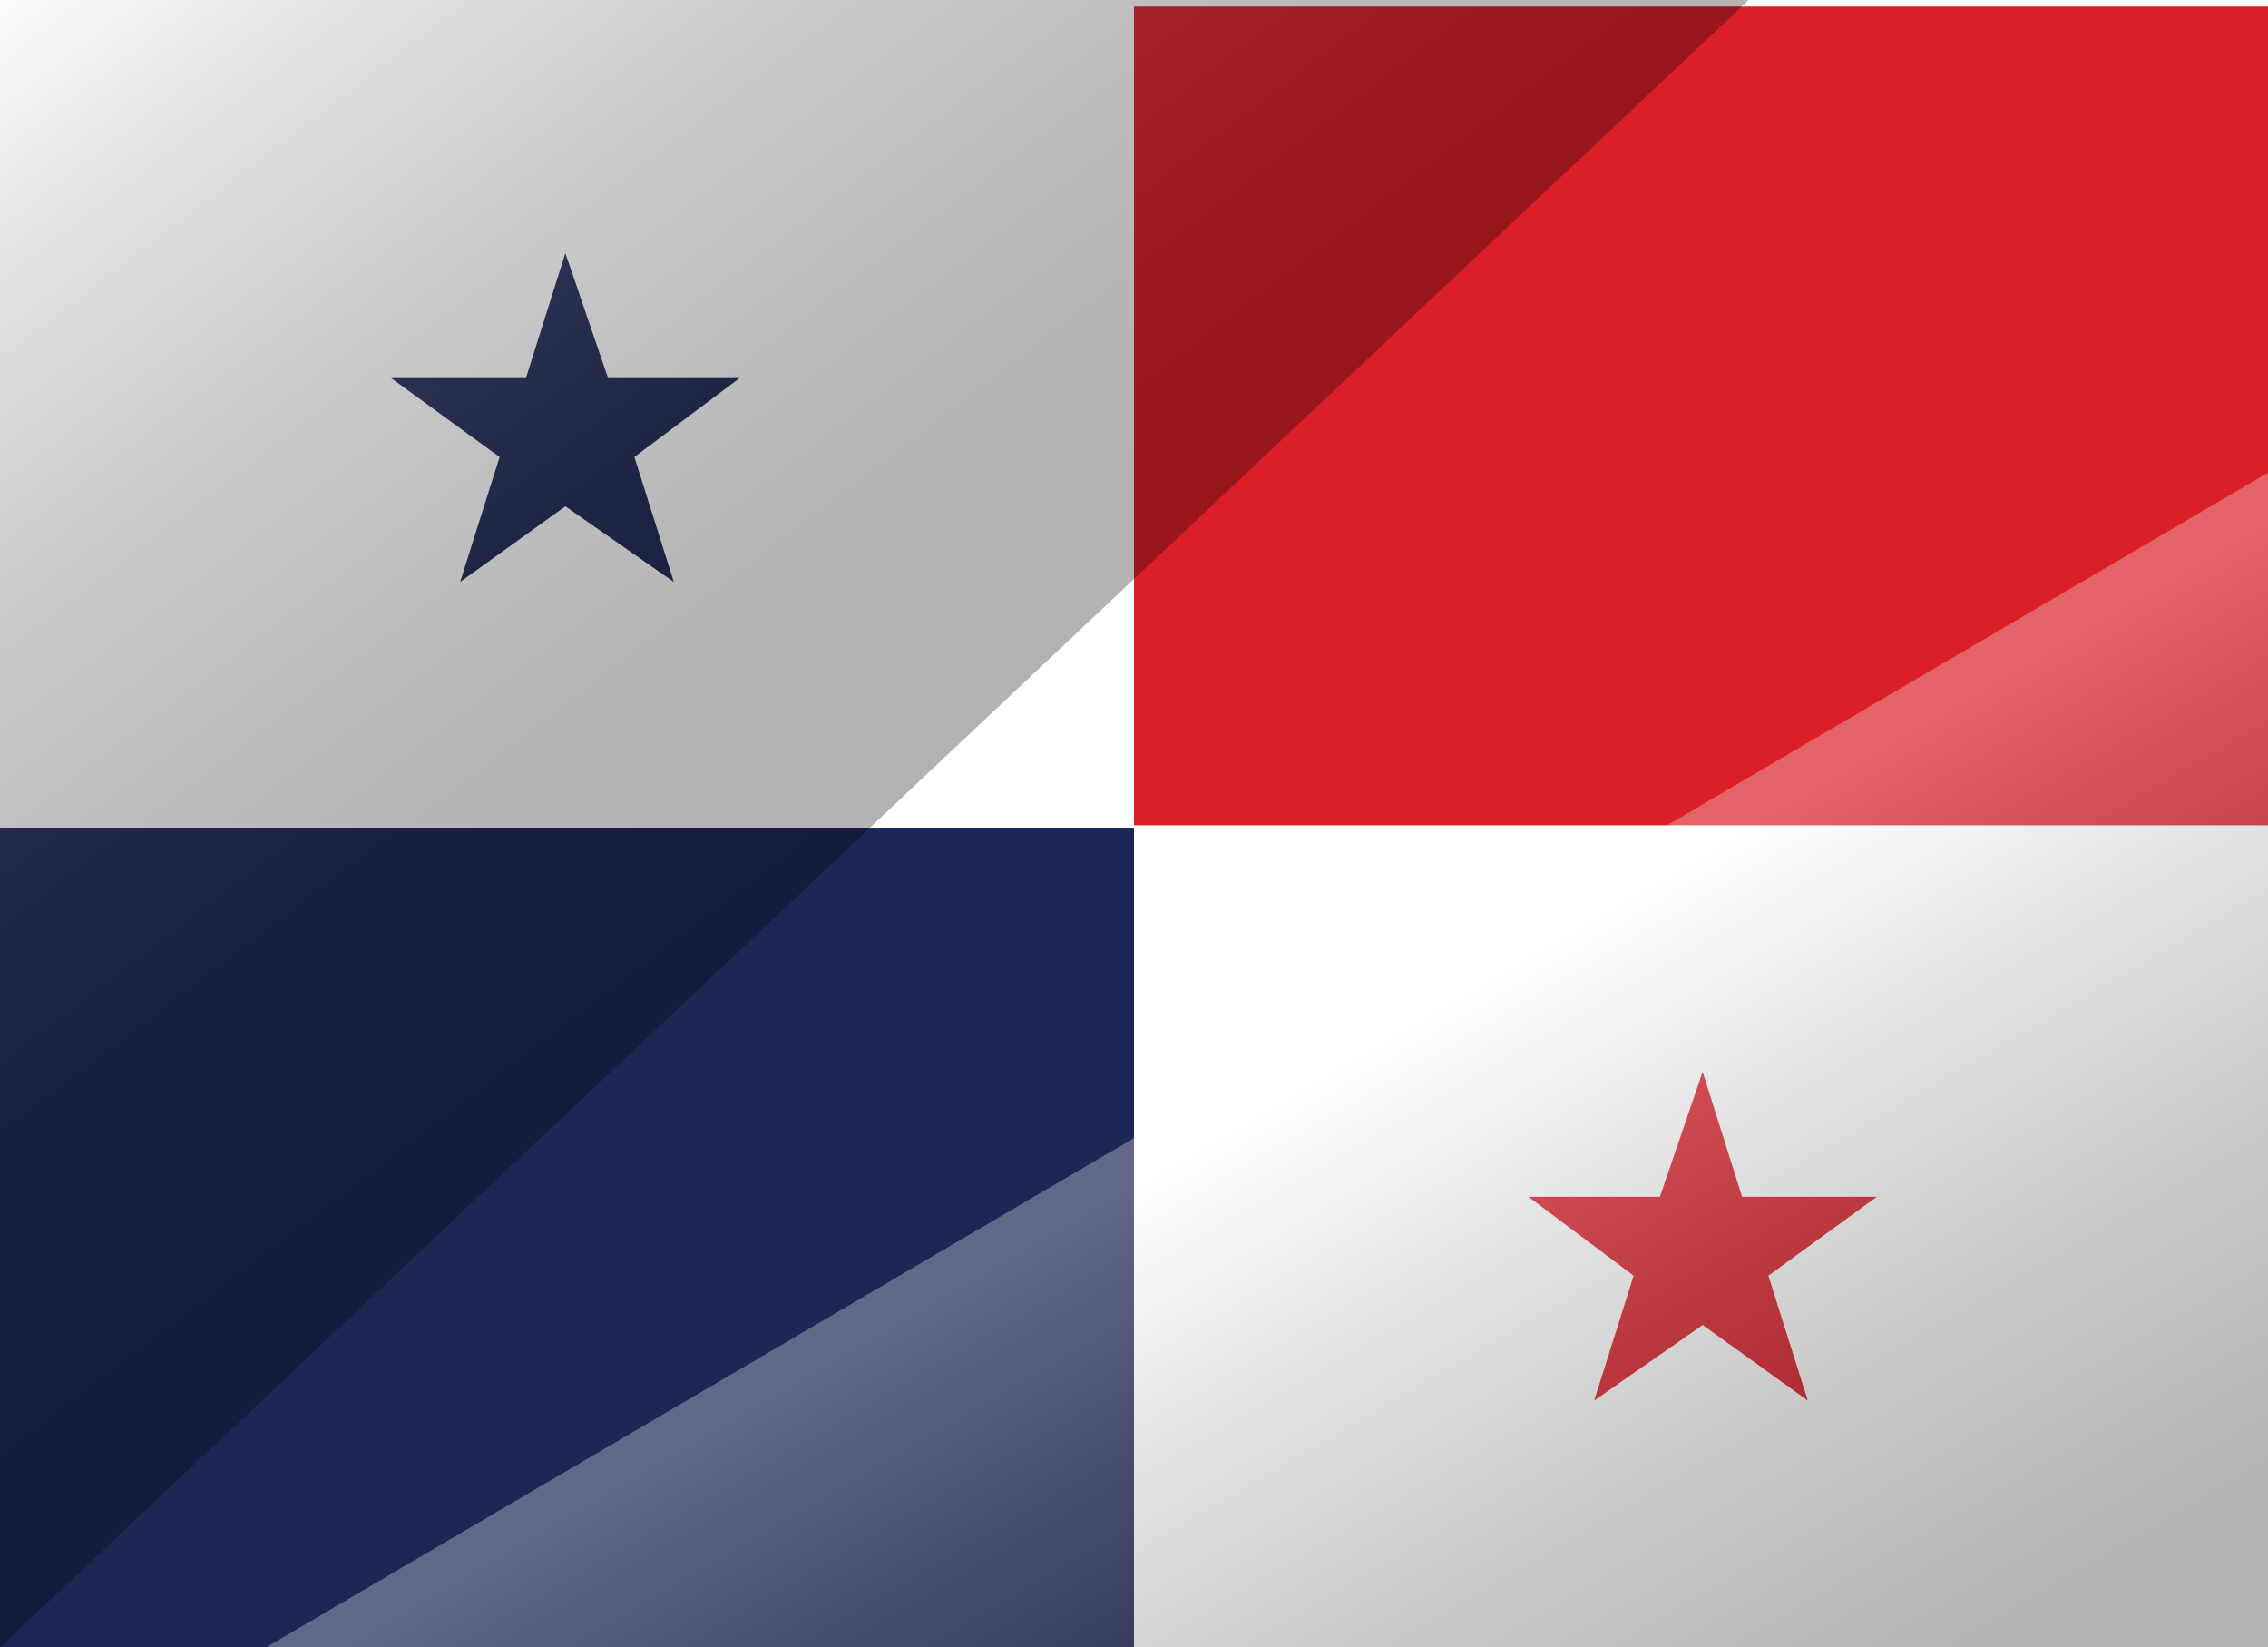 <svg xmlns="http://www.w3.org/2000/svg" xmlns:xlink="http://www.w3.org/1999/xlink" id="Layer_1" x="0px" y="0px" viewBox="0 0 69 50.1" style="enable-background:new 0 0 69 50.1;" xml:space="preserve"><style type="text/css">	.st0{fill:#FFFFFF;}	.st1{fill:#1C2755;}	.st2{fill:#DA1F27;}	.st3{opacity:0.3;fill:url(#SVGID_1_);}	.st4{opacity:0.3;fill:url(#SVGID_00000076571267236753291890000008783119074791570057_);}</style><rect class="st0" width="69" height="50.1"></rect><rect y="25.2" class="st1" width="34.5" height="24.9"></rect><polygon class="st1" points="17.2,7.7 18.5,11.5 22.5,11.5 19.3,13.9 20.5,17.7 17.2,15.4 14,17.7 15.2,13.9 11.9,11.5 16,11.5 "></polygon><rect x="34.5" y="0.2" class="st2" width="34.5" height="24.9"></rect><polygon class="st2" points="51.8,32.6 53,36.4 57.1,36.4 53.8,38.8 55,42.6 51.8,40.3 48.5,42.6 49.7,38.8 46.5,36.4 50.5,36.4 "></polygon><g>	<linearGradient id="SVGID_1_" gradientUnits="userSpaceOnUse" x1="53.551" y1="57.529" x2="39.378" y2="33.274">		<stop offset="0" style="stop-color:#000000"></stop>		<stop offset="8.636498e-02" style="stop-color:#080808"></stop>		<stop offset="0.217" style="stop-color:#1D1D1D"></stop>		<stop offset="0.377" style="stop-color:#3F3F3F"></stop>		<stop offset="0.559" style="stop-color:#6F6F6F"></stop>		<stop offset="0.76" style="stop-color:#ACACAC"></stop>		<stop offset="0.973" style="stop-color:#F5F5F5"></stop>		<stop offset="1" style="stop-color:#FFFFFF"></stop>	</linearGradient>	<polygon class="st3" points="8.1,50.1 69.3,14.2 69.3,50.1  "></polygon>			<linearGradient id="SVGID_00000050640454627161436990000006014990451461310849_" gradientUnits="userSpaceOnUse" x1="27.318" y1="25.994" x2="4.306" y2="-4.146">		<stop offset="0" style="stop-color:#000000"></stop>		<stop offset="0.133" style="stop-color:#040404"></stop>		<stop offset="0.26" style="stop-color:#0F0F0F"></stop>		<stop offset="0.384" style="stop-color:#222222"></stop>		<stop offset="0.506" style="stop-color:#3D3D3D"></stop>		<stop offset="0.627" style="stop-color:#606060"></stop>		<stop offset="0.748" style="stop-color:#8B8B8B"></stop>		<stop offset="0.868" style="stop-color:#BEBEBE"></stop>		<stop offset="0.984" style="stop-color:#F7F7F7"></stop>		<stop offset="1" style="stop-color:#FFFFFF"></stop>	</linearGradient>	<polygon style="opacity:0.3;fill:url(#SVGID_00000050640454627161436990000006014990451461310849_);" points="0,0 53.2,0 0,50.1    "></polygon></g></svg>